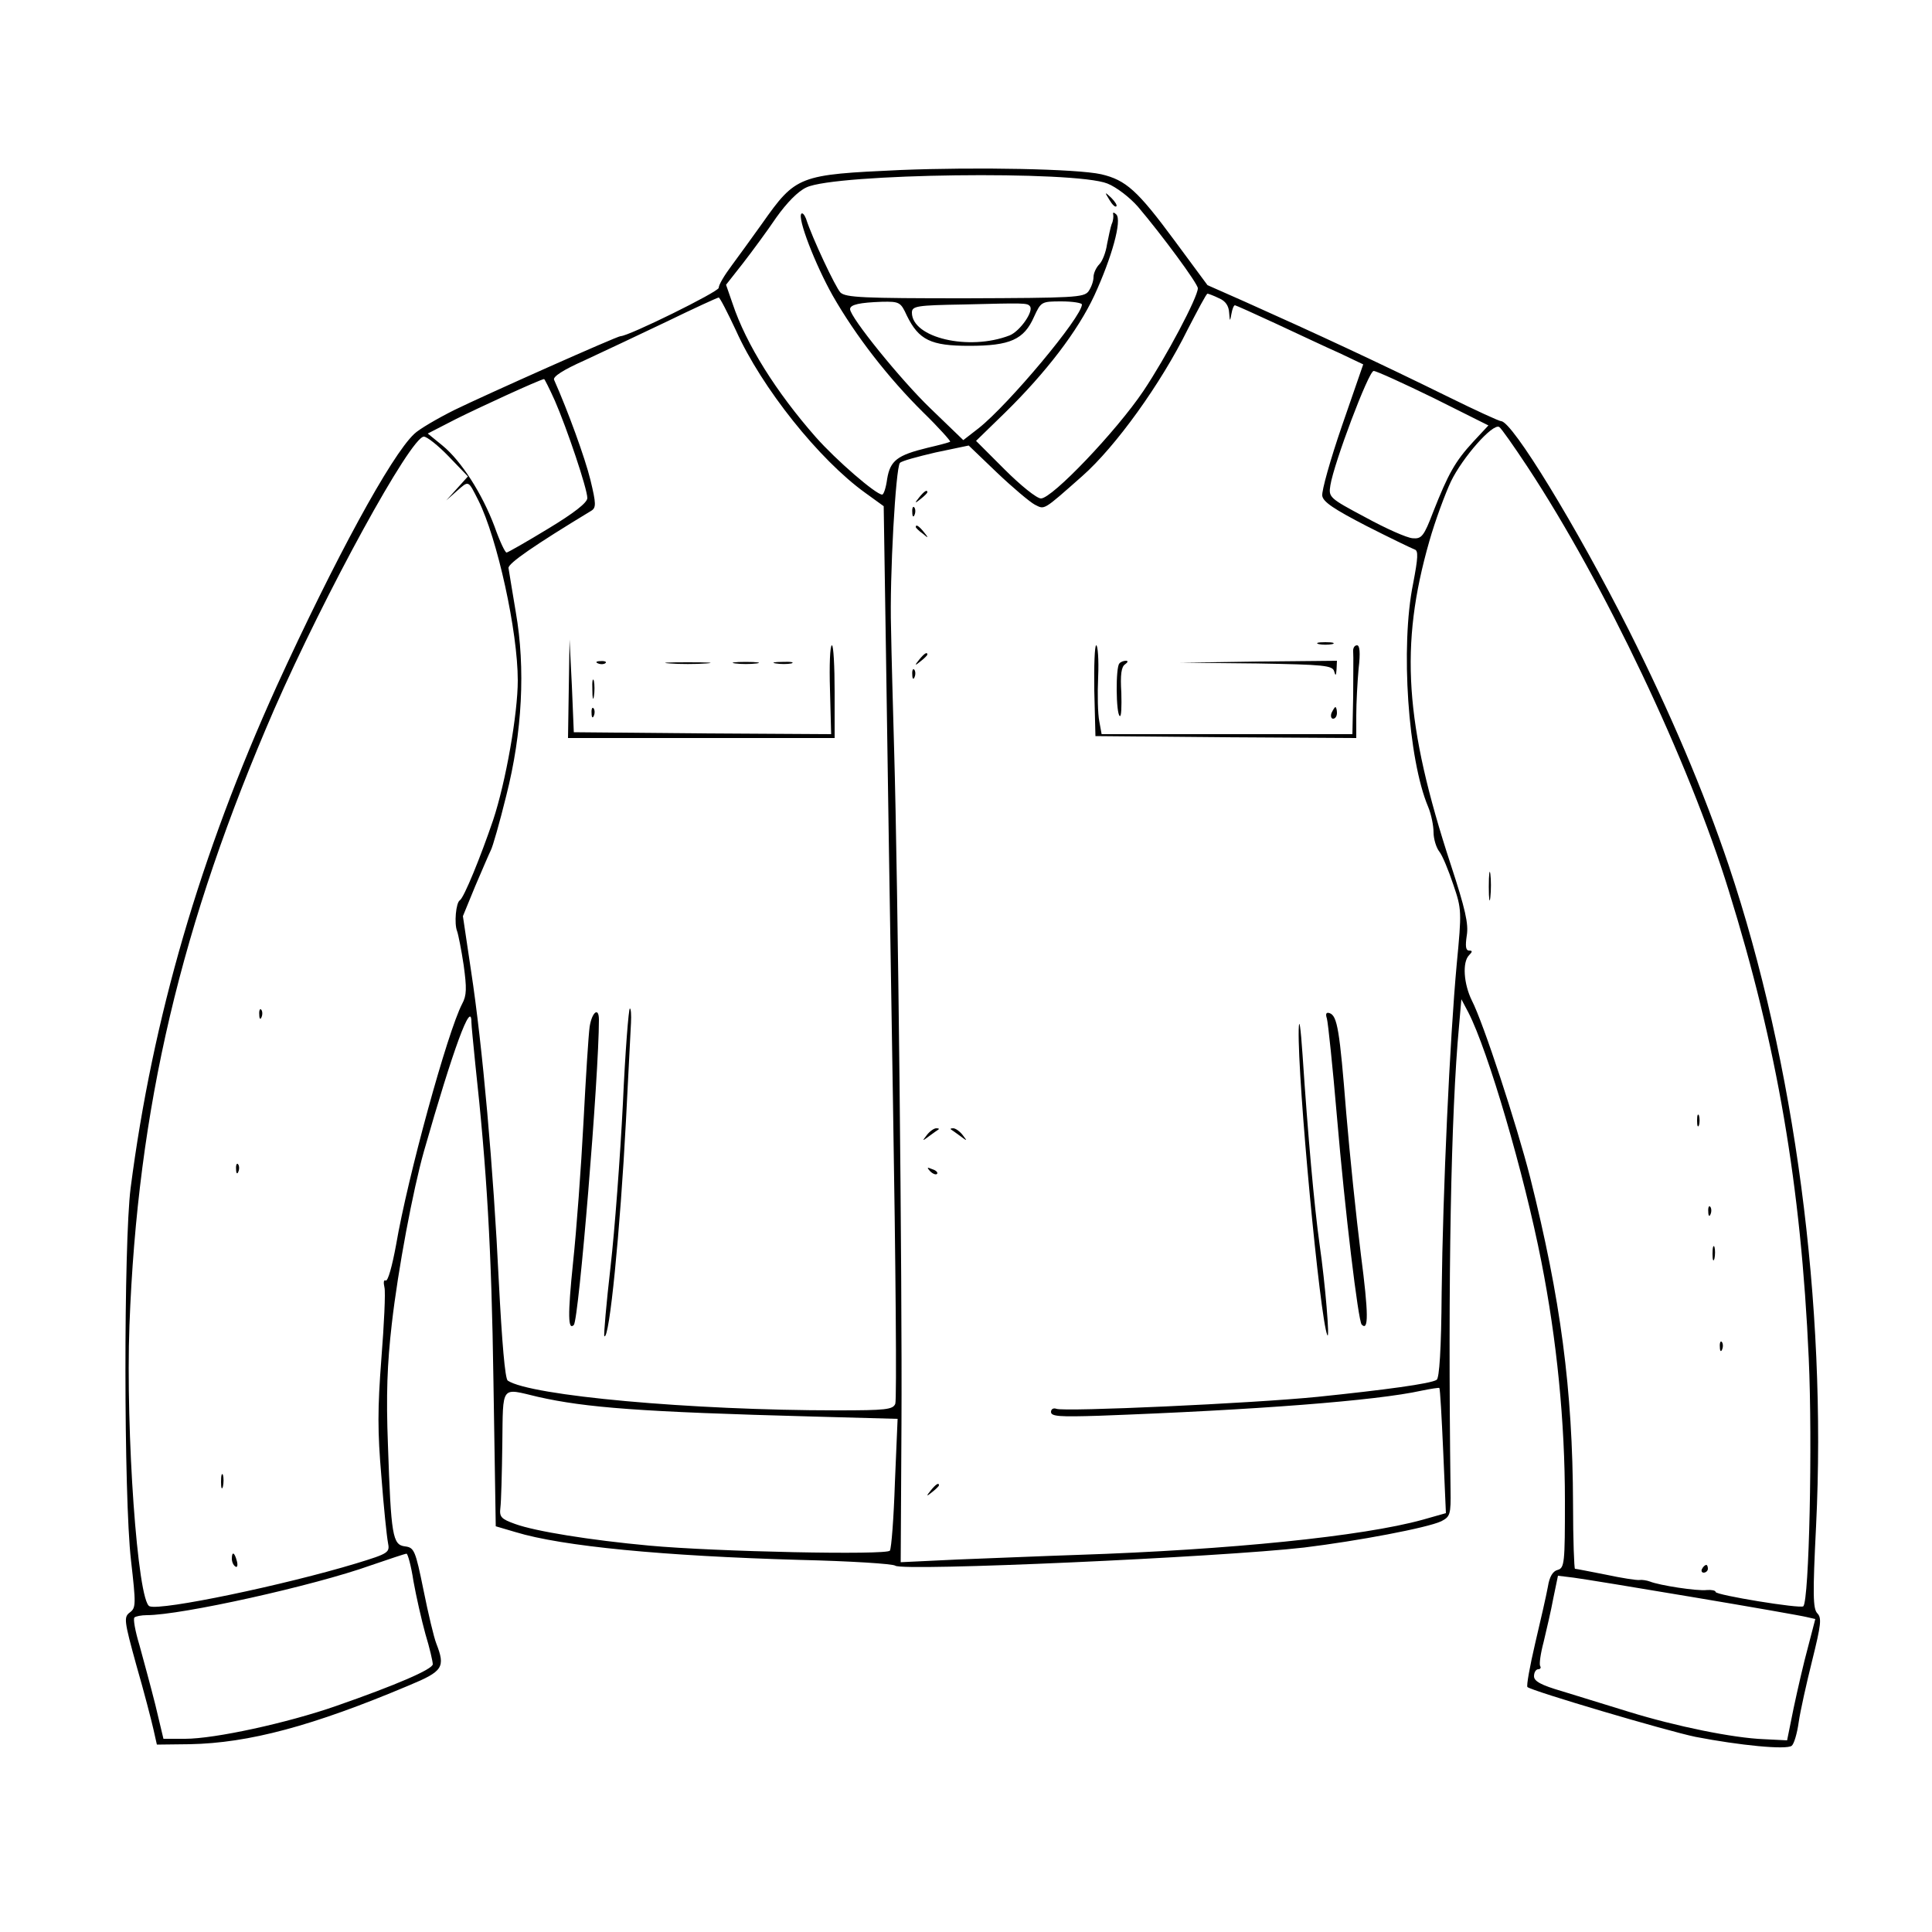 <?xml version="1.0" standalone="no"?>
<!DOCTYPE svg PUBLIC "-//W3C//DTD SVG 20010904//EN"
 "http://www.w3.org/TR/2001/REC-SVG-20010904/DTD/svg10.dtd">
<svg version="1.0" xmlns="http://www.w3.org/2000/svg"
 width="500pt" height="500pt" viewBox="0 0 500 500"
 preserveAspectRatio="xMidYMid meet">

<g transform="translate(0,500) scale(0.1,-0.1)"
fill="#000000" stroke="none">
<path d="M2330 4560 c-263 -12 -270 -14 -358 -139 -26 -36 -61 -85 -79 -109
-18 -24 -33 -49 -33 -57 0 -10 -233 -125 -254 -125 -9 0 -348 -151 -430 -191
-44 -22 -92 -50 -104 -62 -60 -56 -206 -325 -356 -653 -198 -437 -321 -858
-378 -1299 -18 -142 -18 -799 1 -963 13 -114 13 -123 -3 -135 -16 -12 -15 -21
17 -137 20 -69 39 -143 44 -165 l9 -40 85 1 c153 3 318 47 567 152 89 37 95
47 71 109 -6 15 -21 78 -33 138 -21 103 -24 110 -48 113 -32 4 -36 27 -44 262
-5 130 -2 210 10 314 16 141 55 347 83 446 76 266 123 394 123 335 0 -9 5 -57
10 -108 30 -275 42 -479 47 -820 l6 -377 51 -15 c121 -37 384 -62 736 -72 129
-3 241 -10 247 -15 19 -15 840 22 1058 47 139 17 319 51 355 68 23 12 25 17
24 82 -7 545 1 976 22 1200 l6 69 18 -34 c51 -99 144 -416 189 -645 40 -203
61 -413 61 -620 0 -160 -1 -173 -19 -178 -12 -3 -21 -17 -25 -43 -4 -22 -19
-88 -33 -147 -14 -60 -23 -110 -20 -113 10 -10 362 -114 435 -129 114 -22 235
-34 249 -23 6 5 14 32 18 61 4 28 20 100 35 160 23 93 25 110 13 122 -11 12
-12 48 -3 226 28 572 -55 1199 -226 1709 -65 193 -152 397 -259 610 -136 269
-301 539 -330 540 -5 0 -66 28 -135 62 -183 90 -342 164 -530 248 l-95 42 -85
115 c-96 130 -126 157 -190 172 -62 14 -322 19 -520 11z m536 -35 c23 -9 58
-36 79 -60 62 -73 155 -199 155 -211 0 -23 -82 -178 -141 -266 -70 -104 -236
-278 -265 -278 -11 0 -53 34 -94 75 l-74 74 75 73 c106 104 188 211 231 303
46 100 72 195 57 210 -6 6 -10 6 -8 0 1 -5 0 -17 -4 -25 -3 -8 -8 -32 -12 -52
-3 -21 -12 -44 -20 -52 -8 -8 -15 -23 -15 -33 0 -11 -6 -27 -13 -37 -12 -16
-38 -17 -319 -18 -265 0 -309 2 -323 15 -13 14 -73 141 -89 191 -4 10 -9 16
-12 13 -11 -11 36 -132 81 -212 60 -105 144 -213 234 -302 41 -40 72 -75 70
-76 -2 -2 -29 -9 -59 -16 -78 -19 -96 -33 -104 -80 -3 -23 -9 -41 -13 -41 -16
0 -119 89 -172 149 -102 116 -180 240 -215 345 l-17 49 44 56 c24 31 63 84 86
118 27 38 56 68 78 78 75 36 695 44 779 10z m289 -297 c17 -7 25 -20 26 -37 2
-24 2 -24 6 -3 2 12 6 22 9 22 2 0 51 -22 107 -48 56 -26 130 -61 164 -76 l61
-29 -55 -159 c-30 -87 -53 -169 -51 -181 2 -16 31 -35 114 -78 61 -31 117 -58
125 -61 10 -3 9 -21 -4 -89 -33 -162 -13 -454 39 -577 8 -19 14 -49 14 -66 0
-17 7 -40 15 -50 8 -10 24 -49 36 -85 22 -64 22 -70 9 -206 -18 -195 -36 -588
-39 -850 -1 -147 -6 -222 -13 -226 -15 -10 -134 -26 -308 -44 -170 -17 -655
-39 -676 -31 -8 3 -14 -1 -14 -8 0 -12 23 -13 123 -10 407 15 719 39 836 65
24 5 45 8 46 7 2 -2 6 -75 10 -164 l7 -160 -60 -17 c-155 -43 -501 -78 -892
-91 -91 -3 -231 -9 -312 -12 l-147 -7 2 359 c2 370 -9 1399 -19 1744 -3 107
-7 249 -8 315 -4 131 12 415 23 427 4 5 45 16 92 27 l86 18 73 -70 c41 -39 85
-76 98 -83 26 -13 20 -17 123 74 86 76 203 238 273 380 26 50 48 92 51 92 2 0
16 -5 30 -12z m-1250 -84 c66 -147 215 -334 335 -420 l47 -34 6 -387 c3 -214
11 -733 18 -1154 7 -421 10 -773 6 -782 -6 -15 -25 -17 -150 -17 -379 0 -795
38 -853 77 -7 5 -15 100 -23 255 -14 292 -42 610 -72 806 l-21 141 32 78 c18
42 36 84 40 92 5 9 23 72 40 141 42 165 50 331 25 475 -9 55 -18 107 -19 115
-1 12 67 59 214 148 13 8 13 18 -2 80 -14 57 -58 178 -94 259 -4 8 24 26 78
50 45 21 141 66 212 100 72 35 133 63 136 63 3 0 23 -39 45 -86z m442 39 c31
-63 62 -78 161 -78 106 0 142 16 168 75 18 39 19 40 71 40 29 0 53 -4 53 -8 0
-32 -189 -258 -267 -320 l-40 -31 -85 82 c-77 74 -208 236 -208 257 0 12 26
17 82 19 46 1 49 -1 65 -36z m318 25 c12 -12 -25 -65 -52 -76 -106 -41 -253
-6 -253 59 0 17 13 19 133 21 158 4 165 4 172 -4z m1045 -238 l142 -71 -40
-43 c-46 -50 -64 -82 -103 -181 -24 -63 -30 -70 -53 -68 -15 1 -69 25 -122 54
-94 50 -96 52 -91 83 9 57 99 296 112 296 7 0 77 -32 155 -70z m-2274 -7 c31
-71 84 -228 84 -252 0 -12 -35 -39 -101 -79 -56 -34 -105 -62 -108 -62 -4 0
-18 30 -31 67 -32 85 -86 170 -135 210 l-38 31 74 38 c58 29 212 100 227 103
1 1 14 -25 28 -56z m2517 -171 c199 -302 418 -763 521 -1097 125 -402 187
-763 207 -1210 10 -220 1 -626 -14 -642 -7 -7 -227 29 -227 37 0 4 -11 6 -23
5 -25 -3 -122 12 -147 22 -8 3 -21 5 -27 4 -7 -1 -46 5 -88 14 -41 8 -76 15
-79 15 -2 0 -5 75 -5 168 -1 297 -32 530 -111 845 -35 137 -121 400 -151 458
-21 43 -25 99 -7 117 9 9 9 12 0 12 -9 0 -10 12 -6 39 5 30 -4 69 -41 182
-120 366 -133 569 -56 838 15 53 41 123 56 155 30 62 108 151 125 141 5 -3 38
-50 73 -103z m-2792 27 l50 -52 -28 -31 -28 -31 27 24 c32 28 29 29 56 -24 49
-98 102 -339 102 -466 0 -86 -31 -263 -64 -362 -32 -94 -75 -200 -86 -207 -10
-6 -15 -60 -7 -80 3 -8 11 -48 17 -88 8 -59 8 -78 -4 -100 -38 -73 -141 -448
-171 -624 -10 -54 -21 -95 -27 -92 -5 3 -6 -5 -3 -18 3 -12 -1 -96 -8 -184
-10 -130 -10 -189 0 -305 6 -79 14 -156 17 -171 5 -26 3 -28 -82 -54 -185 -56
-505 -123 -535 -111 -31 12 -62 452 -52 727 21 563 133 1038 375 1595 130 297
353 705 387 705 8 0 37 -23 64 -51z m231 -2434 c124 -28 264 -39 712 -51 l219
-6 -7 -165 c-3 -91 -9 -170 -13 -176 -7 -12 -450 -3 -623 13 -152 14 -295 37
-347 56 -36 13 -41 18 -38 42 2 15 4 89 5 165 2 155 -5 145 92 122z m-322
-477 c7 -39 21 -101 31 -137 11 -36 19 -71 19 -78 0 -13 -95 -54 -250 -108
-126 -44 -314 -85 -391 -85 l-56 0 -21 88 c-12 48 -31 117 -41 154 -11 36 -17
69 -13 72 3 3 18 6 32 6 89 0 432 76 580 129 47 16 88 30 92 30 3 1 12 -31 18
-71z m3315 -42 c149 -25 280 -48 291 -51 l22 -5 -19 -73 c-11 -40 -27 -110
-37 -157 l-17 -84 -60 3 c-79 3 -227 33 -350 71 -55 17 -133 41 -172 53 -55
16 -73 26 -73 39 0 10 5 18 11 18 5 0 8 4 5 8 -3 5 1 33 9 63 7 30 19 80 25
113 l12 58 41 -5 c23 -3 164 -26 312 -51z"/>
<path d="M2871 4483 c7 -12 15 -20 18 -17 3 2 -3 12 -13 22 -17 16 -18 16 -5
-5z"/>
<path d="M2379 3713 c-13 -16 -12 -17 4 -4 9 7 17 15 17 17 0 8 -8 3 -21 -13z"/>
<path d="M2361 3674 c0 -11 3 -14 6 -6 3 7 2 16 -1 19 -3 4 -6 -2 -5 -13z"/>
<path d="M2370 3636 c0 -2 8 -10 18 -17 15 -13 16 -12 3 4 -13 16 -21 21 -21
13z"/>
<path d="M3413 3333 c9 -2 25 -2 35 0 9 3 1 5 -18 5 -19 0 -27 -2 -17 -5z"/>
<path d="M2832 3213 l3 -118 338 -3 337 -2 0 58 c0 33 3 87 6 121 5 42 3 61
-4 61 -7 0 -11 -8 -10 -17 1 -10 0 -62 0 -115 l-2 -98 -325 0 -324 0 -6 33
c-4 19 -5 71 -3 115 2 45 -1 82 -5 82 -4 0 -6 -53 -5 -117z"/>
<path d="M2379 3293 c-13 -16 -12 -17 4 -4 9 7 17 15 17 17 0 8 -8 3 -21 -13z"/>
<path d="M2897 3283 c-10 -9 -9 -131 1 -136 4 -3 5 24 4 60 -3 47 0 68 10 74
7 5 8 9 2 9 -6 0 -14 -3 -17 -7z"/>
<path d="M3252 3283 c176 -3 197 -5 201 -21 3 -12 5 -11 6 6 l1 22 -202 -2
-203 -3 197 -2z"/>
<path d="M2361 3254 c0 -11 3 -14 6 -6 3 7 2 16 -1 19 -3 4 -6 -2 -5 -13z"/>
<path d="M3446 3155 c-3 -8 -1 -15 4 -15 6 0 10 7 10 15 0 8 -2 15 -4 15 -2 0
-6 -7 -10 -15z"/>
<path d="M3361 2335 c-3 -131 55 -747 74 -790 7 -16 -5 131 -20 235 -14 100
-30 280 -44 490 -5 73 -9 100 -10 65z"/>
<path d="M3434 2364 c3 -11 15 -125 26 -254 21 -247 55 -528 64 -538 18 -18
18 27 -2 181 -12 95 -29 260 -38 367 -17 214 -23 251 -43 258 -9 3 -11 -2 -7
-14z"/>
<path d="M2399 2063 c-13 -17 -13 -17 6 -3 11 8 22 16 24 17 2 2 0 3 -6 3 -6
0 -17 -8 -24 -17z"/>
<path d="M2461 2077 c2 -1 13 -9 24 -17 19 -14 19 -14 6 3 -7 9 -18 17 -24 17
-6 0 -8 -1 -6 -3z"/>
<path d="M2407 1969 c7 -7 15 -10 18 -7 3 3 -2 9 -12 12 -14 6 -15 5 -6 -5z"/>
<path d="M2409 1143 c-13 -16 -12 -17 4 -4 9 7 17 15 17 17 0 8 -8 3 -21 -13z"/>
<path d="M1472 3218 l-2 -128 345 0 345 0 0 120 c0 66 -3 120 -7 120 -5 0 -7
-52 -5 -115 l3 -115 -333 2 -333 3 -5 120 -6 120 -2 -127z"/>
<path d="M1548 3283 c7 -3 16 -2 19 1 4 3 -2 6 -13 5 -11 0 -14 -3 -6 -6z"/>
<path d="M1733 3283 c26 -2 68 -2 95 0 26 2 4 3 -48 3 -52 0 -74 -1 -47 -3z"/>
<path d="M1903 3283 c15 -2 39 -2 55 0 15 2 2 4 -28 4 -30 0 -43 -2 -27 -4z"/>
<path d="M2008 3283 c12 -2 30 -2 40 0 9 3 -1 5 -23 4 -22 0 -30 -2 -17 -4z"/>
<path d="M1533 3215 c0 -22 2 -30 4 -17 2 12 2 30 0 40 -3 9 -5 -1 -4 -23z"/>
<path d="M1531 3154 c0 -11 3 -14 6 -6 3 7 2 16 -1 19 -3 4 -6 -2 -5 -13z"/>
<path d="M1612 2143 c-7 -137 -21 -326 -32 -422 -11 -96 -18 -177 -16 -179 13
-12 41 273 56 558 6 118 12 232 13 253 1 20 0 37 -3 37 -3 0 -12 -111 -18
-247z"/>
<path d="M1526 2343 c-3 -21 -10 -132 -16 -248 -6 -115 -18 -279 -27 -363 -14
-136 -13 -176 2 -161 13 13 65 645 65 790 0 34 -18 20 -24 -18z"/>
<path d="M3853 2705 c0 -33 2 -45 4 -27 2 18 2 45 0 60 -2 15 -4 0 -4 -33z"/>
<path d="M4392 2100 c0 -14 2 -19 5 -12 2 6 2 18 0 25 -3 6 -5 1 -5 -13z"/>
<path d="M4421 1864 c0 -11 3 -14 6 -6 3 7 2 16 -1 19 -3 4 -6 -2 -5 -13z"/>
<path d="M4432 1755 c0 -16 2 -22 5 -12 2 9 2 23 0 30 -3 6 -5 -1 -5 -18z"/>
<path d="M4451 1514 c0 -11 3 -14 6 -6 3 7 2 16 -1 19 -3 4 -6 -2 -5 -13z"/>
<path d="M4405 940 c-3 -5 -1 -10 4 -10 6 0 11 5 11 10 0 6 -2 10 -4 10 -3 0
-8 -4 -11 -10z"/>
<path d="M671 2374 c0 -11 3 -14 6 -6 3 7 2 16 -1 19 -3 4 -6 -2 -5 -13z"/>
<path d="M611 1974 c0 -11 3 -14 6 -6 3 7 2 16 -1 19 -3 4 -6 -2 -5 -13z"/>
<path d="M572 1165 c0 -16 2 -22 5 -12 2 9 2 23 0 30 -3 6 -5 -1 -5 -18z"/>
<path d="M600 966 c0 -8 4 -17 9 -20 5 -4 7 3 4 14 -6 23 -13 26 -13 6z"/>
</g>
</svg>

